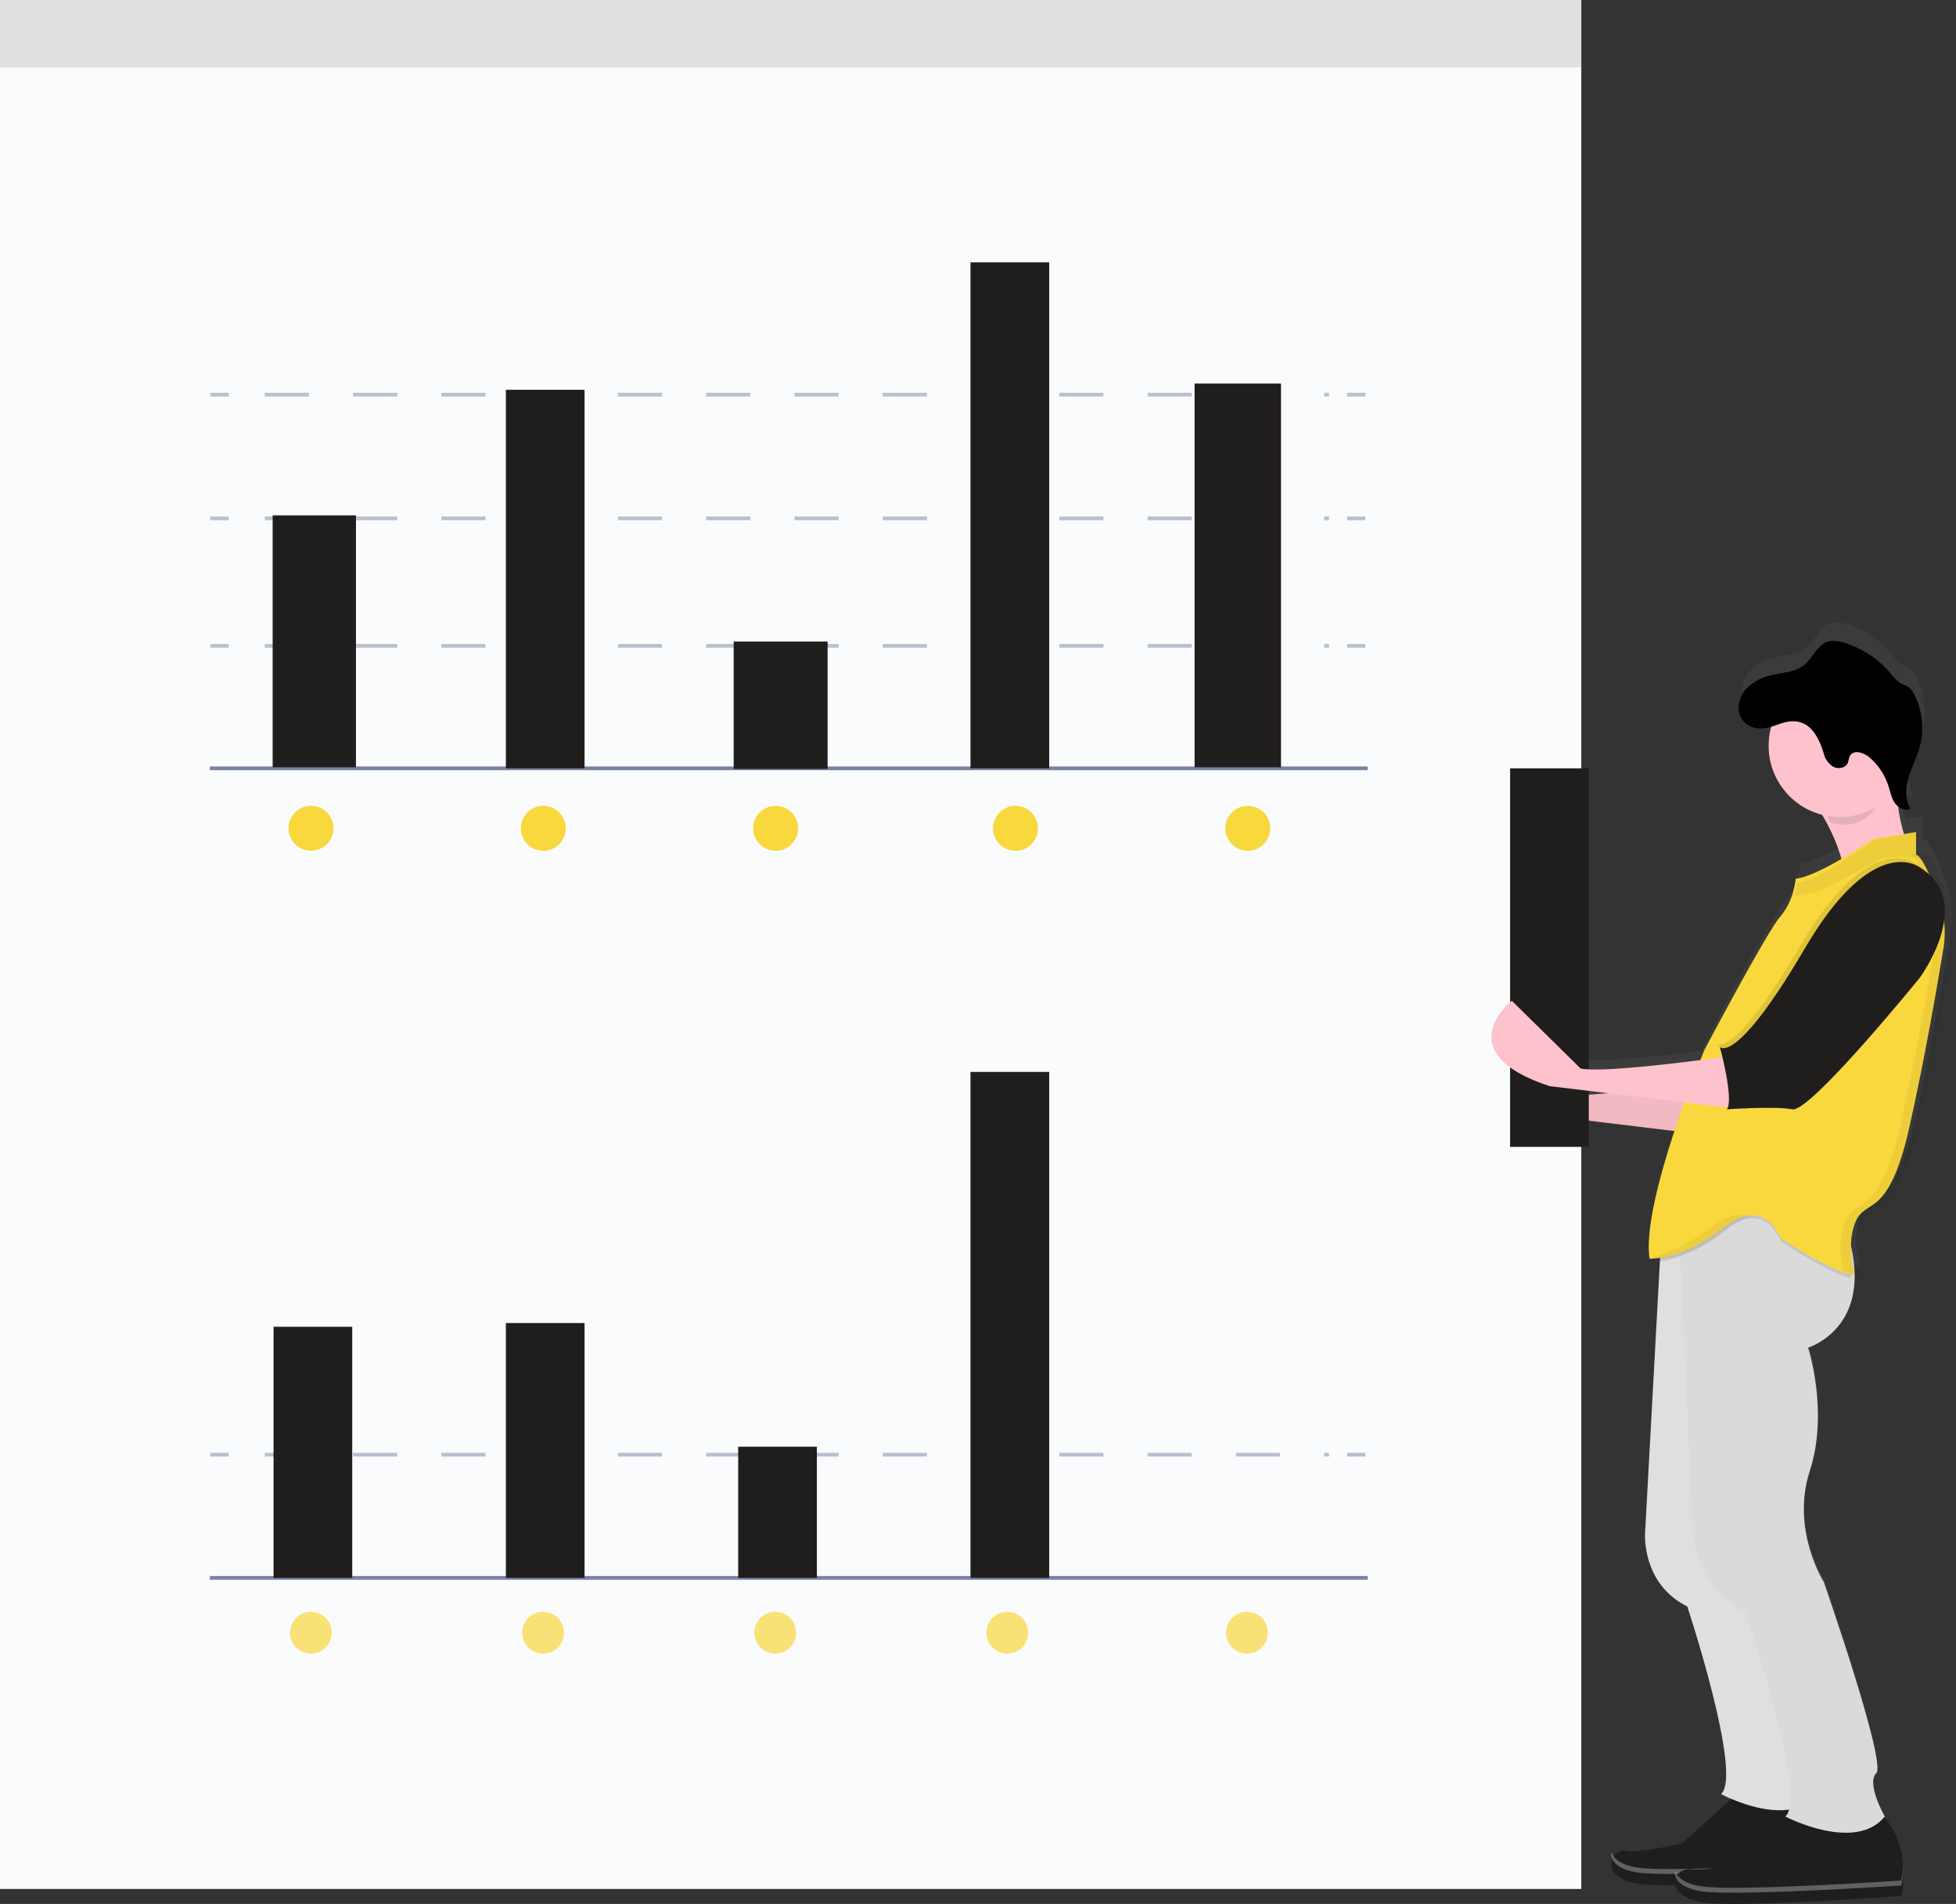 <svg xmlns="http://www.w3.org/2000/svg" width="522" height="508" viewBox="0 0 522 508">
  <rect x="0" y="0" width="522" height="508" fill="#333333" stroke="none"/>
  <defs>
    <linearGradient id="methodic-a" x1="50.075%" x2="50.075%" y1="100.109%" y2="-.001%">
      <stop offset="0%" stop-color="gray" stop-opacity=".25"/>
      <stop offset="54%" stop-color="gray" stop-opacity=".12"/>
      <stop offset="100%" stop-color="gray" stop-opacity=".1"/>
    </linearGradient>
  </defs>
  <g fill="none" fill-rule="evenodd">
    <path fill="url(#methodic-a)" fill-rule="nonzero" d="M519.841,236.735 C518.161,231.788 515.736,225.519 513.821,224.042 C513.704,223.947 513.576,223.868 513.44,223.805 L513.204,223.805 L513.204,217.691 L508.677,218.417 C507.958,216.209 507.415,213.946 507.055,211.65 C507.946,212.549 509.287,212.819 510.454,212.336 C510.381,212.214 510.316,212.083 510.251,211.952 L510.454,211.863 C509.741,210.598 509.364,209.17 509.359,207.716 C509.395,206.388 509.605,205.07 509.983,203.798 C510.795,200.982 512.166,198.353 512.928,195.521 C513.415,193.698 513.645,191.816 513.61,189.929 C513.635,186.73 512.912,183.571 511.501,180.705 C511.143,179.877 510.586,179.153 509.878,178.599 C509.241,178.243 508.585,177.922 507.915,177.636 C506.789,176.873 505.82,175.901 505.059,174.77 C501.843,170.83 497.537,167.938 492.686,166.461 C491.422,165.986 490.051,165.875 488.727,166.142 C485.685,166.959 484.582,170.754 482.115,172.746 C479.941,174.501 476.955,174.681 474.221,175.268 C471.487,175.856 468.737,177.023 466.871,179.146 C465.585,180.625 464.884,182.527 464.899,184.492 C464.747,186.359 465.571,188.171 467.074,189.276 C468.779,190.401 470.894,190.7 472.842,190.092 C471.322,195.374 472.061,201.055 474.881,205.765 C477.701,210.476 482.346,213.789 487.697,214.907 L488.224,215.862 C489.855,218.917 491.092,222.167 491.908,225.536 C487.737,227.911 483.186,230.139 480.436,230.352 C480.325,231.433 480.124,232.504 479.835,233.551 C479.192,236.179 477.957,238.623 476.225,240.694 C472.485,244.922 455.667,276.888 455.667,276.888 C455.667,276.888 455.139,278.162 454.271,280.333 C443.83,281.623 426.784,283.484 422.03,282.529 L403.37,264.668 C403.37,264.668 397.334,269.305 397.861,274.937 L394.543,271.721 C394.543,271.721 376.792,285.353 404.822,294.283 L447.473,299.263 C443.416,311.597 439.619,325.955 440.795,333.767 L441.144,333.767 C441.959,333.767 442.773,333.704 443.578,333.58 L443.505,334.967 L439.376,408.997 C439.376,408.997 438.443,422.629 451.058,428.734 C451.058,428.734 466.473,474.324 460.405,479.5 C460.405,479.5 461.127,479.883 462.344,480.414 L449.663,491.719 C449.663,491.719 440.317,494.07 435.181,493.597 C433.313,493.339 431.55,494.533 431.084,496.372 C431.084,496.47 431.084,496.568 431.035,496.666 L431.035,496.789 C431.035,496.886 431.035,496.984 431.035,497.091 C431.035,497.197 431.035,497.164 431.035,497.205 C431.035,497.246 431.035,497.376 431.035,497.466 C431.035,497.556 431.035,497.539 431.035,497.572 C431.035,497.605 431.035,497.776 431.092,497.874 L431.092,497.988 C431.119,498.097 431.154,498.206 431.198,498.315 L431.238,498.413 C431.279,498.519 431.328,498.625 431.384,498.731 L431.384,498.805 C431.441,498.911 431.506,499.009 431.571,499.115 L431.628,499.205 C431.703,499.314 431.787,499.422 431.879,499.531 L431.952,499.613 C432.05,499.727 432.155,499.833 432.261,499.939 L432.309,499.98 L432.658,500.282 L432.731,500.339 C432.861,500.445 433.007,500.543 433.153,500.641 L433.25,500.707 C433.405,500.805 433.567,500.903 433.737,500.992 L433.81,500.992 L434.338,501.254 L434.411,501.254 L435.027,501.499 L435.157,501.547 L435.83,501.768 L435.944,501.768 L436.682,501.964 L436.739,501.964 L437.55,502.127 L437.713,502.127 L438.589,502.258 L438.759,502.258 L439.749,502.356 C441.672,502.503 444.26,502.56 447.253,502.543 C447.253,502.543 447.253,502.617 447.253,502.658 C447.253,502.698 447.253,502.829 447.253,502.919 L447.253,503.025 C447.253,503.123 447.253,503.229 447.31,503.327 L447.31,503.441 C447.337,503.55 447.372,503.659 447.416,503.768 L447.456,503.866 C447.497,503.972 447.546,504.078 447.602,504.184 L447.602,504.258 C447.659,504.364 447.724,504.462 447.789,504.568 L447.846,504.658 C447.921,504.766 448.005,504.875 448.097,504.984 L448.17,505.066 C448.268,505.18 448.373,505.286 448.479,505.392 L448.527,505.433 L448.876,505.735 L448.949,505.792 C449.079,505.898 449.225,505.996 449.371,506.094 L449.476,506.16 C449.631,506.257 449.793,506.355 449.963,506.445 L450.036,506.445 L450.564,506.706 L450.637,506.706 L451.253,506.951 L451.383,507 L452.056,507.221 L452.17,507.221 L452.908,507.417 L452.965,507.417 L453.776,507.58 L453.939,507.58 L454.815,507.71 L454.985,507.71 L455.975,507.808 C468.145,508.747 506.892,505.931 506.892,505.931 L506.892,505.825 L506.892,505.686 C507.274,503.866 509.14,493.287 502.519,485.467 C502.714,485.263 502.909,485.042 503.087,484.814 C503.087,484.814 497.952,475.883 500.751,473.059 C503.55,470.235 486.74,421.355 486.74,421.355 C486.74,421.355 477.864,407.258 482.999,391.275 C488.135,375.292 482.529,357.905 482.529,357.905 C482.529,357.905 494.78,354.24 495.031,339.065 C495.031,338.608 495.031,338.134 495.031,337.653 C495.3,337.692 495.571,337.708 495.842,337.702 C496.015,337.714 496.189,337.714 496.362,337.702 C496.362,337.702 494.025,329.245 496.832,323.131 C499.639,317.017 505.708,322.658 511.314,297.753 C515.37,279.729 518.94,258.995 520.603,248.906 C521.323,244.846 521.061,240.672 519.841,236.735 Z M413.227,289.614 L408.968,285.533 C410.38,286.121 411.946,286.7 413.698,287.255 L429.762,289.133 C422.59,289.786 415.929,290.153 413.227,289.614 Z"/>
    <path fill="#FDC2CC" fill-rule="nonzero" d="M453.786,288.735 C453.786,288.735 420.734,293.484 413.845,292.091 L395.448,274 C395.448,274 378.001,287.77 405.551,296.782 L457,303 L453.786,288.735 Z"/>
    <path fill="#000" fill-rule="nonzero" d="M453.786,288.735 C453.786,288.735 420.734,293.484 413.845,292.091 L395.448,274 C395.448,274 378.001,287.77 405.551,296.782 L457,303 L453.786,288.735 Z" opacity=".05"/>
    <path fill="#201D1D" fill-rule="nonzero" d="M465.379,477 L448.857,491.816 C448.857,491.816 439.42,494.206 434.221,493.725 C429.023,493.243 426.67,501.851 438.944,502.805 C451.219,503.76 490.395,500.896 490.395,500.896 C490.395,500.896 494.175,485.607 482.843,477 L465.379,477 Z"/>
    <path fill="#201D1D" fill-rule="nonzero" d="M465.379,477 L448.857,491.816 C448.857,491.816 439.42,494.206 434.221,493.725 C429.023,493.243 426.67,501.851 438.944,502.805 C451.219,503.76 490.395,500.896 490.395,500.896 C490.395,500.896 494.175,485.607 482.843,477 L465.379,477 Z" opacity=".05"/>
    <path fill="#FFF" fill-rule="nonzero" d="M490.988,492 C490.96,493.598 490.761,495.19 490.395,496.752 C490.395,496.752 451.174,499.379 438.94,498.503 C433.04,498.085 430.528,496.039 430.078,494.077 C429.544,496.325 431.68,499.302 438.94,499.821 C451.216,500.697 490.395,498.069 490.395,498.069 C490.855,496.076 491.054,494.038 490.988,492 Z" opacity=".3"/>
    <path fill="#FDC2CC" fill-rule="nonzero" d="M485,215.383 C485,215.383 495.218,230.202 491.5,240.239 C487.782,250.276 511,229.72 511,229.72 C511,229.72 503.573,216.337 507.282,202 L485,215.383 Z"/>
    <path fill="#201D1D" fill-rule="nonzero" d="M482.38,482 L465.859,496.826 C465.859,496.826 456.422,499.216 451.224,498.735 C446.026,498.253 443.665,506.84 455.947,507.803 C468.229,508.765 507.395,505.894 507.395,505.894 C507.395,505.894 511.174,490.612 499.844,482.008 L482.38,482 Z"/>
    <path fill="#DFDEDE" fill-rule="nonzero" d="M485,478.677 C482.649,481.659 479.333,482.773 475.865,482.978 C467.982,483.363 459.301,478.677 459.301,478.677 C465.16,473.582 450.286,428.628 450.286,428.628 C438.114,422.607 439.015,409.165 439.015,409.165 L443,336.204 L443.997,317.88 L456.623,310 L466.579,317.847 L476.017,325.293 C476.63,327.661 477.025,330.083 477.196,332.526 C478.288,349.556 465.192,353.562 465.192,353.562 C465.192,353.562 470.604,370.706 465.646,386.458 C460.688,402.21 469.257,416.111 469.257,416.111 C469.257,416.111 485.494,464.301 482.808,467.086 C480.122,469.871 485,478.677 485,478.677 Z"/>
    <path fill="#E0E0E0" fill-rule="nonzero" d="M485,478.677 C482.649,481.659 479.333,482.773 475.865,482.978 C467.982,483.363 459.301,478.677 459.301,478.677 C465.16,473.582 450.286,428.628 450.286,428.628 C438.114,422.607 439.015,409.165 439.015,409.165 L443,336.204 L443.997,317.88 L456.623,310 L466.579,317.847 L476.017,325.293 C476.63,327.661 477.025,330.083 477.196,332.526 C478.288,349.556 465.192,353.562 465.192,353.562 C465.192,353.562 470.604,370.706 465.646,386.458 C460.688,402.21 469.257,416.111 469.257,416.111 C469.257,416.111 485.494,464.301 482.808,467.086 C480.122,469.871 485,478.677 485,478.677 Z" opacity=".05"/>
    <path fill="#DADADA" fill-rule="nonzero" d="M503,484.675 C495.075,494.407 476.439,484.675 476.439,484.675 C476.819,484.332 477.103,483.898 477.263,483.413 C480.682,474.173 465.729,429.995 465.729,429.995 C453.149,423.974 451.724,409.606 451.724,409.606 L448.428,335.349 L448,325.732 L467.608,318.285 L473.63,316 L493.674,331.269 C494.542,334.427 494.974,337.687 494.959,340.96 C494.712,355.943 482.519,359.555 482.519,359.555 C482.519,359.555 488.113,376.7 482.989,392.453 C477.864,408.206 486.721,422.107 486.721,422.107 C486.721,422.107 503.503,470.298 500.726,473.084 C497.95,475.869 503,484.675 503,484.675 Z"/>
    <path fill="#000" fill-rule="nonzero" d="M494,341 C490.027,340.418 481.985,335.517 477.85,332.855 C476.274,331.84 475.267,331.191 475.267,331.191 C475.267,331.191 471.132,319.426 460.1,328.37 C456.513,331.351 452.462,333.694 448.118,335.301 C446.456,335.903 444.743,336.343 443,336.615 L444.015,318.004 L456.883,310 L467.029,317.97 L472.968,315.649 L492.732,331.141 C493.589,334.353 494.016,337.67 494,341 Z" opacity=".1"/>
    <path fill="#F9D83D" fill-rule="nonzero" d="M518.676,252.904 C517.053,262.795 513.532,283.123 509.547,300.803 C504.037,325.246 498.073,319.697 495.314,325.694 C492.555,331.69 494.851,339.985 494.851,339.985 C490.258,340.449 475.108,330.305 475.108,330.305 C475.108,330.305 470.977,318.785 459.957,327.543 C448.937,336.302 440.214,335.837 440.214,335.837 C437.917,320.626 454.901,280.068 454.901,280.068 C454.901,280.068 471.448,248.724 475.083,244.577 C476.785,242.545 477.998,240.148 478.629,237.57 C478.911,236.543 479.107,235.493 479.214,234.433 C485.178,233.969 499.874,223.841 499.874,223.841 L511.349,222 L511.349,227.988 C511.482,228.049 511.607,228.125 511.722,228.217 C513.613,229.667 515.99,235.818 517.638,240.666 C518.981,244.597 519.338,248.801 518.676,252.904 Z"/>
    <path fill="#000" fill-rule="nonzero" d="M512.29,231.412 C512.29,231.412 500.026,221.726 481.635,253.09 C463.243,284.454 459,279.375 459,279.375 C459,279.375 462.777,293.235 460.884,295.983 C460.884,295.983 473.615,295.061 478.333,295.983 C483.052,296.904 512.29,260.925 512.29,260.925 C512.29,260.925 527.388,240.633 512.29,231.412 Z" opacity=".1"/>
    <path fill="#000" fill-rule="nonzero" d="M511.295,230.402 C511.295,230.402 499.028,220.752 480.632,252.092 C462.236,283.433 458,278.4 458,278.4 C458,278.4 472.61,294.086 477.33,294.983 C482.05,295.881 511.295,259.907 511.295,259.907 C511.295,259.907 526.381,239.636 511.295,230.402 Z" opacity=".1"/>
    <path fill="#000" fill-rule="nonzero" d="M459.881,295.335 C460.073,292.131 458.758,286.495 458,283.574 C460.864,283.229 462.67,283 462.67,283 L466,296 L459.881,295.335 Z M509,202 L486,215.255 C486.968,216.655 487.862,218.105 488.677,219.598 C490.004,219.865 491.355,220 492.709,220 C498.851,220 501.715,213.62 505.417,209.327 C505.179,205.907 507.975,205.823 509,202 Z" opacity=".1"/>
    <circle cx="491" cy="199" r="19" fill="#FDC2CC" fill-rule="nonzero"/>
    <path fill="#000" fill-rule="nonzero" d="M465.998,183.785 C467.99,181.794 470.579,180.469 473.392,180.002 C476.133,179.427 479.141,179.249 481.334,177.572 C483.826,175.636 484.923,171.958 487.98,171.139 C489.31,170.879 490.689,170.985 491.96,171.447 C496.845,172.884 501.183,175.704 504.422,179.548 C505.185,180.65 506.158,181.599 507.288,182.343 C507.964,182.622 508.624,182.936 509.265,183.283 C509.969,183.825 510.523,184.529 510.877,185.333 C513.081,189.672 513.589,194.646 512.306,199.324 C511.542,202.086 510.163,204.646 509.348,207.425 C508.534,210.204 508.327,213.291 509.822,215.745 C508.376,216.466 506.549,215.559 505.668,214.247 C504.787,212.934 504.488,211.314 504.006,209.799 C503.066,206.819 501.305,204.148 498.914,202.078 C497.435,200.798 494.76,199.94 493.754,201.592 C493.356,202.232 493.381,203.042 493.04,203.707 C492.367,205.003 490.423,205.262 489.135,204.517 C487.894,203.681 487.022,202.42 486.693,200.985 C484.757,194.601 481.459,190.583 474.455,193.313 C471.846,194.333 468.773,195.022 466.264,193.272 C462.957,190.963 463.63,186.394 465.998,183.785 Z" opacity=".1"/>
    <path fill="#000" fill-rule="nonzero" d="M465.998,183.785 C467.99,181.794 470.579,180.469 473.392,180.002 C476.133,179.427 479.141,179.249 481.334,177.572 C483.826,175.636 484.923,171.958 487.98,171.139 C489.31,170.879 490.689,170.985 491.96,171.447 C496.845,172.884 501.183,175.704 504.422,179.548 C505.185,180.65 506.158,181.599 507.288,182.343 C507.964,182.622 508.624,182.936 509.265,183.283 C509.969,183.825 510.523,184.529 510.877,185.333 C513.081,189.672 513.589,194.646 512.306,199.324 C511.542,202.086 510.163,204.646 509.348,207.425 C508.534,210.204 508.327,213.291 509.822,215.745 C508.376,216.466 506.549,215.559 505.668,214.247 C504.787,212.934 504.488,211.314 504.006,209.799 C503.066,206.819 501.305,204.148 498.914,202.078 C497.435,200.798 494.76,199.94 493.754,201.592 C493.356,202.232 493.381,203.042 493.04,203.707 C492.367,205.003 490.423,205.262 489.135,204.517 C487.894,203.681 487.022,202.42 486.693,200.985 C484.757,194.601 481.459,190.583 474.455,193.313 C471.846,194.333 468.773,195.022 466.264,193.272 C462.957,190.971 463.63,186.41 465.998,183.785 Z"/>
    <path fill="#000" fill-rule="nonzero" d="M512,228.779 L502.696,228.779 C502.696,228.779 484.388,238.84 483.935,238.342 C483.628,238.004 480.796,238.582 479,239 C479.281,237.878 479.476,236.733 479.582,235.575 C485.529,235.068 500.18,224.01 500.18,224.01 L511.62,222 L511.62,228.538 C511.755,228.601 511.883,228.681 512,228.779 Z" opacity=".05"/>
    <path fill="#FFF" fill-rule="nonzero" d="M507.988,497 C507.96,498.598 507.761,500.19 507.395,501.752 C507.395,501.752 468.174,504.379 455.94,503.503 C450.04,503.085 447.528,501.039 447.078,499.077 C446.544,501.325 448.68,504.302 455.94,504.821 C468.216,505.697 507.395,503.069 507.395,503.069 C507.855,501.076 508.054,499.038 507.988,497 Z" opacity=".3"/>
    <path fill="#000" fill-rule="nonzero" d="M15.58,100.443 C9.274,105.364 3.695,107.422 0.033,108.243 C0.033,108.587 0.099,108.932 0.149,109.26 C0.149,109.26 9.034,109.727 20.258,100.911 C21.997,99.432 24.052,98.366 26.267,97.794 C23.845,96.638 20.324,96.711 15.58,100.443 Z M79.033,13.45 C77.38,8.529 74.9,2.378 73.007,0.919 C72.891,0.827 72.763,0.75 72.627,0.689 C72.627,0.689 68.759,0.82 68.883,0.919 C70.809,2.378 72.677,8.103 74.355,12.983 C75.707,16.938 76.056,21.164 75.371,25.285 C73.718,35.242 70.131,55.704 66.073,73.501 C60.461,98.106 54.386,92.52 51.576,98.557 C49.278,103.478 50.427,109.989 50.923,112.179 C52.923,112.999 54.658,113.516 55.783,113.401 C55.783,113.401 53.443,105.052 56.254,99.016 C59.064,92.98 65.139,98.548 70.751,73.961 C74.809,56.172 78.38,35.701 80.049,25.744 C80.733,21.626 80.384,17.403 79.033,13.45 Z" opacity=".05" transform="translate(441 227)"/>
    <rect width="422" height="504" fill="#FAFBFC" fill-rule="nonzero"/>
    <rect width="422" height="18" fill="#E0E0E0" fill-rule="nonzero"/>
    <line x1="56" x2="365" y1="205" y2="205" stroke="#7983A6"/>
    <g stroke="#7983A6" opacity=".5" transform="translate(56 171)">
      <line x1=".131" x2="5.036" y1="1.32" y2="1.32"/>
      <line x1="14.665" x2="298.667" y1="1.32" y2="1.32" stroke-dasharray="11.78"/>
      <line x1="303.482" x2="308.387" y1="1.32" y2="1.32"/>
    </g>
    <g stroke="#7983A6" opacity=".5" transform="translate(56 137)">
      <line x1=".131" x2="5.036" y1="1.31" y2="1.31"/>
      <line x1="14.665" x2="298.667" y1="1.31" y2="1.31" stroke-dasharray="11.78"/>
      <line x1="303.482" x2="308.387" y1="1.31" y2="1.31"/>
    </g>
    <g stroke="#7983A6" opacity=".5" transform="translate(56 104)">
      <line x1=".131" x2="5.036" y1="1.295" y2="1.295"/>
      <line x1="14.665" x2="298.667" y1="1.295" y2="1.295" stroke-dasharray="11.78"/>
      <line x1="303.482" x2="308.387" y1="1.295" y2="1.295"/>
    </g>
    <rect width="22.228" height="67.222" x="72.764" y="137.508" fill="#201D1D" fill-rule="nonzero"/>
    <rect width="21" height="101" x="135" y="104" fill="#201D1D" fill-rule="nonzero"/>
    <rect width="25.059" height="34" x="195.801" y="171.163" fill="#201D1D" fill-rule="nonzero"/>
    <rect width="21" height="135" x="259" y="70" fill="#201D1D" fill-rule="nonzero"/>
    <rect width="23.059" height="102.395" x="318.801" y="102.335" fill="#201D1D" fill-rule="nonzero"/>
    <circle cx="83" cy="221" r="6" fill="#F9D83D" fill-rule="nonzero"/>
    <circle cx="145" cy="221" r="6" fill="#F9D83D" fill-rule="nonzero"/>
    <circle cx="207" cy="221" r="6" fill="#F9D83D" fill-rule="nonzero"/>
    <circle cx="271" cy="221" r="6" fill="#F9D83D" fill-rule="nonzero"/>
    <circle cx="333" cy="221" r="6" fill="#F9D83D" fill-rule="nonzero"/>
    <line x1="56" x2="365" y1="421" y2="421" stroke="#7983A6"/>
    <g stroke="#7983A6" opacity=".5" transform="translate(56 387)">
      <line x1=".131" x2="5.036" y1="1.125" y2="1.125"/>
      <line x1="14.665" x2="298.667" y1="1.125" y2="1.125" stroke-dasharray="11.78"/>
      <line x1="303.482" x2="308.387" y1="1.125" y2="1.125"/>
    </g>
    <rect width="21" height="67" x="73" y="354" fill="#201D1D" fill-rule="nonzero"/>
    <rect width="21" height="68" x="135" y="353" fill="#201D1D" fill-rule="nonzero"/>
    <rect width="21" height="35" x="197" y="386" fill="#201D1D" fill-rule="nonzero"/>
    <rect width="21" height="135" x="259" y="286" fill="#201D1D" fill-rule="nonzero"/>
    <rect width="21" height="101" x="403" y="205" fill="#201D1D" fill-rule="nonzero"/>
    <circle cx="82.968" cy="435.632" r="5.584" fill="#F9D83D" fill-rule="nonzero" opacity=".7"/>
    <circle cx="144.92" cy="435.632" r="5.584" fill="#F9D83D" fill-rule="nonzero" opacity=".7"/>
    <circle cx="206.872" cy="435.632" r="5.584" fill="#F9D83D" fill-rule="nonzero" opacity=".7"/>
    <circle cx="268.824" cy="435.632" r="5.584" fill="#F9D83D" fill-rule="nonzero" opacity=".7"/>
    <circle cx="332.776" cy="435.632" r="5.584" fill="#F9D83D" fill-rule="nonzero" opacity=".7"/>
    <path fill="#FDC2CC" fill-rule="nonzero" d="M465,296 L459.064,295.285 L413.589,289.806 C385.987,280.768 403.446,267 403.446,267 L421.823,285.093 C427.126,286.196 447.914,283.629 457.229,282.392 C460.022,282.013 461.784,281.761 461.784,281.761 L465,296 Z"/>
    <path fill="#201D1D" fill-rule="nonzero" d="M512.29,231.412 C512.29,231.412 500.026,221.726 481.635,253.09 C463.243,284.454 459,279.375 459,279.375 C459,279.375 462.777,293.235 460.884,295.983 C460.884,295.983 473.615,295.061 478.333,295.983 C483.052,296.904 512.29,260.925 512.29,260.925 C512.29,260.925 527.388,240.608 512.29,231.412 Z"/>
  </g>
</svg>
